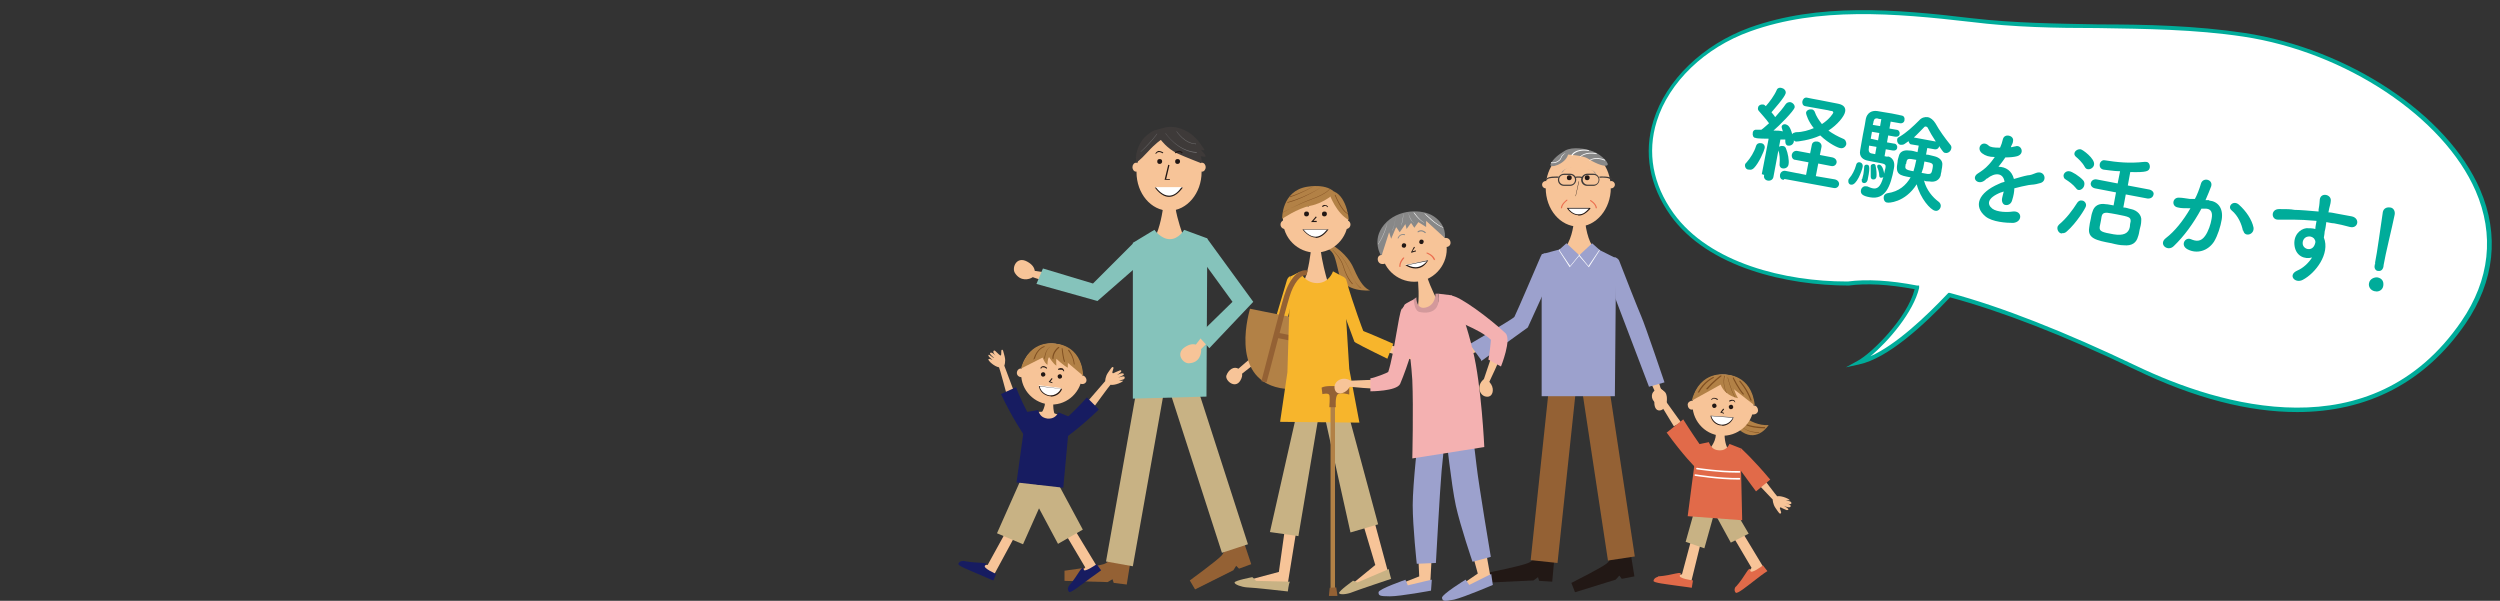 <?xml version="1.0" encoding="UTF-8"?>
<svg id="a" xmlns="http://www.w3.org/2000/svg" xmlns:xlink="http://www.w3.org/1999/xlink" version="1.1" viewBox="0 0 614.6 147.7">
  <rect x="0" y="0" width="614.6" height="147.7" fill="#333333" stroke="none"/>
  <!-- Generator: Adobe Illustrator 29.2.1, SVG Export Plug-In . SVG Version: 2.1.0 Build 116)  -->
  <defs>
    <style>
      .st0 {
        fill: none;
      }

      .st1 {
        fill: #f7b52c;
      }

      .st2 {
        fill: #221815;
      }

      .st3 {
        fill: #f4b1b1;
      }

      .st4 {
        fill: #f7c498;
      }

      .st5 {
        fill: #946134;
      }

      .st6 {
        fill: #00ac9a;
      }

      .st7 {
        fill: #3e3a39;
      }

      .st8 {
        fill: #fff;
      }

      .st9 {
        fill: #171c61;
      }

      .st10 {
        fill: #c8b284;
      }

      .st11 {
        fill: #717071;
      }

      .st12 {
        fill: #e16a49;
      }

      .st13 {
        fill: #b28146;
      }

      .st14 {
        fill: #eb6d4e;
      }

      .st15 {
        fill: #d3999b;
      }

      .st16 {
        fill: #888;
      }

      .st17 {
        fill: #85c3bb;
      }

      .st18 {
        fill: #804f21;
      }

      .st19 {
        fill: #9ca1cd;
      }
    </style>
  </defs>
  <path class="st8" d="M551.7,8.6c-22.4-3.4-44.5-.9-66.9-3.5-18.4-2.2-37.4-3.8-54.5,2.3-19.3,6.9-32.2,27.2-19.1,45.4,9.1,12.6,28.3,17.1,43.3,17,4.9-.6,10.7-.2,16.9,1-1.6,7.2-10.5,16.2-14.4,18.4,7-1.5,15.9-9.7,22.3-16.6,16.7,4.4,34.8,12.6,46,17.9,30.2,14.5,61.6,16.2,80.5-11.2,22.3-32.6-17.7-65.2-54-70.7h0Z"/>
  <path class="st6" d="M564.7,101.3c-11.9,0-25.2-3.4-39.7-10.4-17.7-8.5-33-14.4-45.6-17.8-6.4,6.8-15.3,15-22.4,16.5l-3.2.7,2.9-1.6c3.5-1.9,12.2-10.5,14-17.6-6.4-1.2-11.8-1.5-16.2-.9-15.1,0-34.6-4.4-43.8-17.2-5.2-7.3-6.7-15.4-4.2-23.4,3.1-9.9,12.1-18.6,23.6-22.8,17-6.1,35.6-4.6,54.8-2.3,10.4,1.2,20.9,1.3,31,1.5,11.7,0,23.8.3,35.9,2.1,25.5,3.9,49.9,20,57.9,38.5,4.8,11.1,3.6,22.5-3.6,33-9.9,14.4-24.1,21.7-41.4,21.7h0ZM479,72h.3c12.7,3.4,28.2,9.5,46,18,20.3,9.7,57.7,21.2,79.8-11,7-10.2,8.2-21.3,3.5-32.1-7.9-18.1-31.9-34.1-57.1-37.9-12-1.8-24.1-1.9-35.8-2.1-10.2,0-20.7-.2-31.1-1.5-19.1-2.2-37.6-3.7-54.3,2.3-11.2,4-20,12.5-23,22.1-2.4,7.7-1,15.5,4.1,22.6,8.9,12.4,27.7,16.8,42.5,16.8h.4c4.6-.6,10.3-.3,17,1h.5v.6c-1.4,5.9-7.5,13.1-12,16.8,6.3-2.8,13.6-9.7,19-15.4l.2-.2h0Z"/>
  <path class="st6" d="M429.9,41.7c-.6,0-1-.6-.9-1.2,0-.2.2-.4.4-.6.9-1,1.9-2.6,2.3-4,.2-.6.7-.8,1.2-.7.6,0,1.1.6.9,1.3-.1.6-1.4,3.6-2.6,4.8-.4.4-.8.5-1.2.4h0ZM433.1,42.9l1.7-8.8c-.3,0-2.9,0-3.2-.2-.6,0-.8-.7-.7-1.2,0-.5.4-.9,1-.8.3,0,.7,0,1.1,0,.6-.4,1.2-1,1.9-1.6-.7-1-1.9-2.3-2.4-2.9-.3-.3-.4-.6-.3-.9,0-.5.6-.9,1.2-.8.2,0,.3,0,.7.4.9-1,2.1-2.6,2.7-4,.2-.5.7-.6,1.1-.5.6.1,1.2.6,1.1,1.3-.2,1-3.1,4.2-3.5,4.7.3.4.7.8.9,1.2,1-1.1,2-2.3,2.6-3.2.3-.4.7-.5,1.1-.5.6.1,1.2.7,1.1,1.3-.2.9-3.8,4.5-5.2,5.7.8,0,1.6,0,2.3.2-.3-.9-.3-1-.3-1.1,0-.5.6-.8,1.1-.6s1,.5,1.5,2.4c.1-.3.5-.4.9-.5,1.7,0,3.2-.5,4.4-1-1.3-1.6-1.9-3.3-1.9-3.8.1-.6.8-.9,1.4-.8.3,0,.5.2.7.5.4,1.2,1.1,2.2,1.8,3.1,1.9-1.2,2.8-2.7,2.8-2.8,0-.2-.2-.4-.3-.4-.3,0-.6-.1-1-.2-1.6-.3-4-.7-5.6-1h0c-.6-.1-.8-.7-.7-1.2.1-.5.5-1,1.1-.9.9.2,2,.4,3.1.6,1.7.3,3.4.7,4.6.9,1.5.3,1.9,1.1,1.7,2-.2,1.1-1.9,3.2-4.1,4.6,1.1.8,2.4,1.5,3.6,2,.6.2.8.8.8,1.3-.1.6-.7,1.2-1.5,1-.4,0-2.7-1-4.9-3.1-2.6,1.2-5.6,1.5-5.9,1.5s-.5-.2-.6-.3v.3c-.1.7-.8,1.1-1.4,1-.4,0-.7-.4-.7-1v-.5h-1.2l-1.7,9.1c-.1.8-.8,1.1-1.4,1s-1.1-.6-.9-1.4h0l-.6-.2ZM437.5,40.2c.1-1,0-2.4-.3-3.2v-.5c0-.5.6-.7,1.1-.6.4,0,.7.3.8.7.4.9.8,2.9.6,3.8-.1.8-.9,1.1-1.4,1-.5,0-.9-.5-.8-1.1h0ZM438.5,44.2c-.8,0-1-.7-.9-1.3.1-.5.6-1,1.3-.9l5.1,1,.6-3.1-3.2-.6c-.7,0-1-.7-.9-1.3.1-.5.6-1,1.3-.9l3.2.6.4-2c.1-.8.8-1,1.4-.9s1.1.6,1,1.3l-.4,2,3.1.6c.8.2,1.1.8,1,1.3s-.6,1-1.4.8l-3.1-.6-.6,3.1,4.7.8c.8.2,1.1.8,1,1.3s-.6,1-1.4.8l-12-2.2h0l-.2.2Z"/>
  <path class="st6" d="M454.4,44.3c0-.2.2-.4.4-.7.4-.4,1.2-1.8,1.5-3,.1-.6.6-.8.9-.7.2,0,.9.3.7,1.2-.2,1-1.5,4.5-2.8,4.3-.5,0-.8-.5-.7-1.1h0ZM463.9,38.4c.4,0,2.2.5,1.7,3-.8,4.4-2.1,7.8-5.9,7.1-1.6-.3-2.4-.7-2.2-1.8.1-.5.6-1,1.2-.9h.3c.5.2.9.4,1.4.5,1,.2,1.9-.2,2.6-2.8-.2.2-.4.2-.6.2s-.4-.2-.4-.5c0-.8-.3-1.7-.5-2.1v-.3c0-.2.3-.4.6-.3.8.2,1.1,2,1.1,2.2.1-.5.2-1,.3-1.3.2-1,0-1.1-1.7-1.4-.9-.2-1.8-.3-2.6-.5-1.1-.2-2.2-.9-1.9-2.5.2-1,.4-2.5.7-4s.6-3,.7-3.8c.3-1.4,1.4-2.1,2.8-1.9.7.1,2.2.4,3.6.6,1,.2,1.9.4,2.4.5.6.1.8.6.7,1.1,0,.5-.5.9-1.1.8l-2.3-.4-.3,1.7,1.7.3c.6,0,.9.6.8,1,0,.5-.5.8-1.1.7l-1.7-.3-.3,1.7,1.7.3c.6,0,.9.6.8,1,0,.5-.5.8-1.1.7l-1.7-.3-.3,1.7,1,.2-.4-.2ZM457.8,44h0c.1-.4.2-.8.3-1.2.1-.8.2-1.5.2-1.8h0c0-.4.4-.6.7-.5.4,0,.9.2.2,3.4,0,.4-.3,1.2-1,1.1-.3,0-.6-.3-.5-.8h0v-.2ZM461.3,36.1l-1.8-.3c0,.3-.1.7-.1,1,0,.5.2.8.6.9h0l1,.2.3-1.7h0ZM462,32.7l-1.8-.3-.3,1.7,1.8.4.3-1.7h0ZM459.9,43.6v-2.8c0-.3.4-.5.7-.5s.5.2.5.5c.2.7.3,2.2.2,2.7s-.5.7-.9.6c-.3,0-.5-.3-.5-.7h0v.2ZM462.6,29.3c-.5,0-.9-.1-1.1-.2-.4,0-.7,0-.9.7,0,.2-.1.5-.2.9l1.8.3.3-1.7h.1ZM473.8,36.4l-.3,1.6c.7,0,1.4.3,2,.4,1.3.3,2.1,1.1,2,2.1,0,.4-.1.9-.2,1.4,0,.4-.2.8-.2,1.2-.3,1.1-1.3,1.8-2.8,1.5-.4,0-.9,0-1.3-.2.6,2.3,2.1,4.1,3.6,5.2.4.3.6.8.5,1.2-.1.6-.7,1.2-1.4,1-1.1-.2-3.6-3-4.5-6.5-2.9,4.6-7.1,4.6-7.2,4.5-.7,0-1-.8-.9-1.4,0-.4.4-.8.9-.9,2.9-.4,4.6-2,5.7-3.9-2.8-.5-3.8-.7-3.2-3.8,0-.5.2-1,.3-1.4.2-1,1.1-1.6,2.5-1.4.7,0,1.4.2,2.1.4l.3-1.6-1.8-.3c-.4,0-.6-.4-.7-.8l-1,.7c-.3.2-.6.2-.9.2-.6,0-1-.7-.9-1.3,0-.3.2-.5.6-.7,1.7-1,3.3-2.5,4.8-4,.6-.7,1.4-.9,2.1-.8s1.4.7,1.9,1.5c1,1.8,2.3,3.6,3.6,5.2.3.3.4.7.3,1-.1.7-.8,1.2-1.4,1.1-.5,0-.7-.4-1.6-1.7q-.6-.9,0,0c0,.5-.5.9-1.1.8l-1.7-.3h0ZM468.5,40.3c-.2,1.2-.3,1.4,1.9,1.8.3-1,.4-1.3.7-2.8-2.2-.4-2.3-.4-2.5,1h-.1ZM475.9,34.8c-.8-1.2-1.5-2.4-2-3.4,0-.1-.2-.2-.4-.3-.1,0-.3,0-.4.1-.9.9-1.7,1.8-2.6,2.6l5.4,1ZM472.8,41.3c-.1.4-.3.8-.4,1.2,2.4.5,2.4.4,2.7-1.1.2-1.2.2-1.3-2-1.7-.1.8-.3,1.4-.3,1.6h0Z"/>
  <path class="st6" d="M494.3,36.2c.4,0,.8-.2,1.1-.2,1.5-.6,2.5,1.8.5,2.4-.7.2-1.8.3-2.9.3-.5.7-1.1,1.6-1.7,2.3,1.8,0,3.3,1,3.8,3,1.1-.3,2.3-.7,3.4-.9.6,0,1.4-.3,2.1-.6,2.1-.7,2.8,2,1,2.5s-1.5.3-2.9.5c-1.1.2-2.4.5-3.5.8,0,.8-.2,1.9-.5,2.8-.2,1-1,1.4-1.6,1.3-.6,0-1.1-.7-.9-1.7s.3-1.1.4-1.6c-.2,0-.5.2-.7.2-3.5,1.4-3.4,3-2.1,4,1.2.9,3.8.9,5,.7,2.4-.3,2.5,2.6.1,2.8-1.6,0-5.1-.2-6.8-1.6-3-2.5-1.8-5.8,3.3-8,.4-.2.9-.4,1.4-.5-.3-2.2-2.3-2.4-4.3-.8h-.1c-.3.3-.5.5-.7.6-1.6,1-3.2-.8-1.4-1.9.8-.5,1.8-1.2,2.5-2,.6-.6,1.1-1.3,1.6-2-1.4,0-2.3-.3-3.1-.9-1.6-1.2,0-3.4,1.6-1.9.4.4,1.4.5,2.4.5h.4c.3-.7.5-1.2.7-2.1.4-1.5,2.7-.9,2.5.4,0,.5-.3,1-.5,1.4h0v.2Z"/>
  <path class="st6" d="M506.9,57.4c-.7,0-1.2-.8-1.1-1.5,0-.2.2-.5.4-.7,1.8-1.5,3.3-3.5,4.5-5.4.3-.4.7-.6,1.1-.5.6,0,1.2.7,1,1.4-.1.5-2.3,4.1-4.7,6.2-.4.4-.9.5-1.3.4h.1ZM510.4,46.3c-.8-1-1.8-1.7-2.6-2.2-.4-.2-.5-.6-.5-1,.1-.6.7-1.1,1.4-1,.6,0,2.5,1.2,3.4,2.2.3.3.4.8.3,1.2-.1.7-.8,1.3-1.4,1.2-.2,0-.5-.2-.6-.4h0ZM512.5,41c-.6-1.1-1.6-2-2.2-2.5-.3-.3-.4-.6-.3-.9.1-.5.8-1,1.5-.9.4,0,3.6,2.3,3.3,3.8-.1.7-.9,1.2-1.5,1.1-.3,0-.6-.2-.8-.6h0ZM522.6,47.8l-.6,3.2c.7,0,1.3.3,1.9.4,1.5.3,2.7,1.5,2.5,2.9,0,.7-.2,1.5-.4,2.2-.1.6-.2,1.2-.4,1.7-.4,1.5-1.5,2.3-3.5,2.1-.8,0-1.9-.2-3-.5-3.8-.7-5.9-1.2-5.5-3.8.1-.7.2-1.5.4-2.2.1-.6.2-1.2.4-1.7.4-1.5,1.6-2.2,3.3-1.9.5,0,1.2.2,1.9.3l.6-3.2-5.2-1c-.8-.2-1.1-.8-1-1.3s.6-1,1.4-.9l5.2,1,.6-3c-1.5,0-3.8-.4-4.1-.4-.8-.2-1-.8-.9-1.4.1-.5.6-1,1.2-.9,3.1.5,6.1.8,9.7.4h.5c.7,0,1,.8.9,1.4-.2.9-.7,1.2-4.8,1.1l-.6,3.3,5.3,1c.8.2,1.2.8,1,1.3-.1.5-.6,1-1.5.9l-5.3-1h0ZM523.8,54.4c0-1-.3-1.1-3.4-1.7-.9-.2-1.8-.3-2.4-.4-1.2,0-1.3.4-1.5,1.9-.1.5-.2,1.1-.3,1.5-.2,1.2.6,1.4,3.4,1.9,2.4.4,3.7-.2,4-1.8,0-.5.1-.9.2-1.4h0Z"/>
  <path class="st6" d="M543.1,49.3c2.1.2,3.5,1.8,3.1,4.6-.3,1.8-1,4-1.9,5.5-1.5,2.3-4.2,3.1-6.5,1.9-1.9-1-.6-3.1.8-2.5s2.5.6,3.5-.8c.8-1.1,1.4-2.9,1.6-4.2.3-1.5-.1-2.4-1.3-2.5h-1.2c-2,3.7-4.3,6.8-6.8,9.2-1.5,1.5-3.9-.5-1.9-2,2.1-1.6,4.2-4.2,6-7.3h-.3c-1.1,0-2.1,0-2.8-.2-1.7-.3-1.3-2.6.4-2.4.8,0,1.6.2,2.5.3h1.3c.5-.9,1.1-2.4,1.5-3.8.5-1.6,3-1,2.5.7-.3.8-.9,2.3-1.4,3.4h.9,0ZM551.4,56.7c-.3-1.5-1.1-3.6-2.8-5-1.1-.9.4-2.6,1.8-1.4,1.8,1.6,3.2,3.7,3.6,5.6.3,1.8-2.2,2.5-2.5.8h-.1Z"/>
  <path class="st6" d="M564.1,60.5c-.4-2.6,1.3-4.2,2.9-4.4.8,0,1.5,0,2.2.2,0-.6.2-1.3.3-2-2.1-.2-4.3-.3-5.6-.3h-3.9c-1.7,0-1.8-2.6.3-2.6s2.7,0,3.8.2c1.3,0,3.6.2,5.9.4v-.5c.3-1.6.2-1.7.3-2.5.3-1.8,2.9-1.2,2.7.4,0,.6-.4,1.7-.5,2.4,0,0,0,.2-.1.4.7,0,1.4.2,2,.3,1.2.2,2.1.4,3.8.7,2.1.5,1.5,3.1-.5,2.6-1.8-.5-2.4-.6-3.9-.9-.6,0-1.2-.2-1.9-.3-.1.8-.2,1.6-.4,2.3,0,.3-.1.9-.2,1.5,1.6,4-2.1,8.8-5.2,10.4-1.9,1-3.8-1.2-1.3-2.3,1.4-.6,2.7-1.8,3.6-3.2-1.8.5-3.9-.3-4.3-2.8h0ZM568.8,58.6c-.3-.4-1-.6-1.6-.4-.7.2-1.2.9-1.1,1.8.2,1.4,2.4,1.9,3,0,.2-.5.1-.8,0-1s-.2-.3-.3-.5h0Z"/>
  <path class="st6" d="M583.8,71.6c-1-.2-1.6-1.1-1.4-2,.2-1.1,1.4-1.5,2.1-1.4,1,.2,1.6.9,1.4,2.1-.2,1.2-1.4,1.5-2,1.3h0ZM583.9,65c0-.2,0-.3,0-.5.5-2.4,1.3-8.4,1.9-12.4h0c.2-.9,1-1.2,1.7-1.1.8,0,1.4.8,1.2,1.8-.6,3-2.3,9.8-2.7,12.3,0,.6-.3,1.7-1.4,1.5-.5,0-1-.6-.8-1.4h0v-.2Z"/>
  <path class="st4" d="M387,50.8s.8,9-4.3,12.1l5.9,6.5,5.4-6.7s-4.5-.8-4.5-11.9c0,0-2.5,0-2.5,0Z"/>
  <path class="st4" d="M396,46.2c0,5.2-3.6,9.5-8,9.5s-8-4.2-8-9.5,3.6-9.5,8-9.5,8,4.2,8,9.5Z"/>
  <path class="st2" d="M386.4,43.7c0,.3-.2.6-.6.6s-.6-.2-.6-.6.2-.6.6-.6.6.2.6.6Z"/>
  <path class="st2" d="M390.8,43.7c0,.3-.2.6-.6.6s-.6-.2-.6-.6.2-.6.6-.6.6.2.6.6Z"/>
  <path class="st14" d="M392.4,51.2s-.1,0-.1,0c-.1-1.1-1.4-1.8-1.4-1.8v-.2h.2s1.4.8,1.5,2c0,0,0,0-.1,0h-.1Z"/>
  <path class="st14" d="M383.8,51.2h0s-.1,0-.1,0c.1-1.2,1.4-2,1.4-2.1h.2c.1,0,0,0,0,.2,0,0-1.2.8-1.3,1.9,0,0,0,0-.1,0h-.1Z"/>
  <path class="st8" d="M390.9,51.1c-3.2,3.8-5.6,0-5.6,0h5.6Z"/>
  <path class="st2" d="M388,52.9c-1.7,0-2.8-1.7-2.8-1.8h0q0,0,.1,0h5.6s0,0,.1.2,0,0,0,0c-1,1.1-1.9,1.7-2.9,1.7h-.1ZM385.5,51.2c.3.4,1.2,1.5,2.5,1.5s1.7-.5,2.6-1.4h-5.1Z"/>
  <path class="st16" d="M385.5,38s3.7.2,4.9,1,3.6,2,4.6,1.7-1.2-2.6-3.2-3.4c-1.9-.8-5.2-1.3-7-.3-1.7,1-2.9,2-3.6,3.3-.6,1.3,3.6.2,4.3-2.3h0Z"/>
  <path class="st8" d="M386.4,38.2h-.1c0-.2,1-1.8,4.3-1.3v.2c-3.2-.5-4.1,1.2-4.1,1.2h0Z"/>
  <path class="st8" d="M388.5,38.6h-.1c0-.2,1.4-1.5,4.1-.9v.2c-2.6-.6-4,.7-4,.7h0Z"/>
  <path class="st8" d="M390.8,39.5h-.1c0-.2,1.5-1.2,3.9-.2v.2c-2.4-1-3.8,0-3.8,0h0Z"/>
  <path class="st8" d="M381.8,40.1h-.5v-.2c1.1.2,2.1-.4,2.4-1.1.2-.7,1.1-1.2,1.2-1.2h0c0,0-.9.6-1.1,1.3-.2.6-1.1,1.2-2,1.2h0Z"/>
  <path class="st16" d="M392.2,42.6h-.1c-.6-1.2-2.2-1-2.2-1h-.1s0,0,.1,0c0,0,1.8-.2,2.5,1.2v.2h0l-.2-.3Z"/>
  <path class="st16" d="M383.9,42.7h0v-.2c.7-1.4,2.5-1.2,2.5-1.2,0,0,.1,0,.1,0,0,0,0,0-.1,0,0,0-1.6-.2-2.2,1h-.1l-.2.3Z"/>
  <path class="st2" d="M387.3,48.3h0l.8-3.7s0,0,.1,0c0,0,.1,0,0,0l-.8,3.6h.8s.1,0,.1,0,0,0-.1,0h-.9v-.2Z"/>
  <path class="st4" d="M380.9,45.4c0,.5-.4.9-.9.9s-.9-.4-.9-.9.4-.9.9-.9.9.4.9.9Z"/>
  <path class="st4" d="M397,45.4c0,.5-.4.9-.9.9s-.9-.4-.9-.9.4-.9.9-.9.9.4.9.9Z"/>
  <path class="st7" d="M386,45.7h-1.5c-.9,0-1.5-.7-1.5-1.5s.7-1.5,1.5-1.5h1.5c.9,0,1.5.7,1.5,1.5s-.7,1.5-1.5,1.5ZM384.5,43c-.7,0-1.2.5-1.2,1.2s.6,1.2,1.2,1.2h1.5c.7,0,1.2-.5,1.2-1.2s-.6-1.2-1.2-1.2h-1.5Z"/>
  <path class="st7" d="M391.7,45.7h-1.5c-.9,0-1.5-.7-1.5-1.5s.7-1.5,1.5-1.5h1.5c.9,0,1.5.7,1.5,1.5s-.7,1.5-1.5,1.5ZM390.3,43c-.7,0-1.2.5-1.2,1.2s.6,1.2,1.2,1.2h1.5c.7,0,1.2-.5,1.2-1.2s-.6-1.2-1.2-1.2h-1.5Z"/>
  <path class="st7" d="M396,44.2c-.2-.5-1.8-.6-2.8-.5v-.3c.3,0,2.9-.2,3.1.7h-.3Z"/>
  <path class="st7" d="M380.3,44.2h-.3c.3-1,2.9-.8,3.2-.8v.3c-1,0-2.7,0-2.9.5h0Z"/>
  <path class="st7" d="M388.9,43.8c-1-.3-1.7,0-1.7,0v-.3c-.1,0,.7-.3,1.8,0v.3h-.1,0Z"/>
  <path class="st0" d="M381,61.7c.1,0,.8.7,1,1h-.5c-.4,0-.8.2-1.2.3.1-.4.5-1.4.7-1.4h0Z"/>
  <path class="st2" d="M378.4,135.2s-.8,2.4-2.7,3.2-9.5,2.3-9.5,2.3l.3,2.5,10.5-.5,1.1-.8.3.9,3.2.2.7-7.6-3.9-.3h0Z"/>
  <polygon class="st5" points="382.9 138.4 376.3 137.7 380.8 95.3 387.4 96 382.9 138.4"/>
  <path class="st2" d="M396.7,134.8s-.2,2.6-1.8,3.8-8.6,4.7-8.6,4.7l.9,2.3,10-3.1.9-1,.6.8,3.1-.6-1.2-7.5-3.9.7h0Z"/>
  <polygon class="st5" points="401.9 136.8 395.3 137.8 388.9 95.6 395.5 94.6 401.9 136.8"/>
  <path class="st19" d="M379,97.4h18l.3-33.9-5.6-2.8s-1.3,2.2-3.5,2.2-3.2-2-3.2-2l-6,1.6v35h0Z"/>
  <polygon class="st4" points="406 94.4 407 96.6 408.5 96.3 407.7 93.6 406 94.4"/>
  <path class="st4" d="M409.5,99.7c-.5,1.4-2.8,2.1-2.8-.8s.3-4,1.2-3.6c.8.4,2.6,2,1.6,4.4h0Z"/>
  <path class="st19" d="M405.3,95.1l3.9-1.1s-4.8-14.2-5.7-16.2c-.7-1.6-4.5-11.2-5.4-13.6-.2-.6-.8-.9-1.2-1l.2,10.1,8.3,21.8h0Z"/>
  <polygon class="st4" points="363.6 86.3 361.3 87.1 360.5 85.8 363 84.6 363.6 86.3"/>
  <path class="st4" d="M357.4,87.5c-.7,1.4.4,3.5,2.5,1.5s2.6-3,1.8-3.3-3.2-.5-4.3,1.9h0Z"/>
  <path class="st19" d="M364.2,88.6l-2.9-4s10.7-6.2,11-6.7c.8-1.6,5.4-12.4,6.4-14.7.2-.6.8-.9,1.2-.9l-.7,10.3-3.6,7.9-11.5,8.3h0v-.2Z"/>
  <polygon class="st8" points="385.9 65.7 383.2 61.5 383.5 61.3 386 65 388 62.5 388.3 62.8 385.9 65.7"/>
  <polygon class="st8" points="390.6 65.7 388.1 62.8 388.5 62.5 390.5 65 393 61.3 393.3 61.5 390.6 65.7"/>
  <polygon class="st19" points="385.1 59.8 383.3 61.4 386 65.4 388.2 62.7 385.1 59.8"/>
  <polygon class="st19" points="391.4 59.8 393.2 61.4 390.5 65.4 388.3 62.7 391.4 59.8"/>
  <polygon class="st4" points="310.8 85.2 303.8 91.2 304.8 92.3 312.3 86.4 310.8 85.2"/>
  <path class="st4" d="M301.5,92.3c-.4,1.2,2.1,3.4,3.4,1.3.9-1.5.4-2.3-.4-2.9-1.1-.8-2.5.2-3,1.6h0Z"/>
  <path class="st1" d="M313,89.1l-4-2.7,3.4-4.2s3.4-11.3,4-13.4c.2-.5.5-.8.8-.9l.6,5.1-2.4,10.2-2.5,5.9h0Z"/>
  <path class="st13" d="M307.3,75.9l20.8,4.2s-.6,17.8-13.4,15.3c-12.9-2.5-7.3-19.6-7.4-19.5Z"/>
  <rect class="st5" x="316.5" y="79.7" width="1.3" height="6.7" transform="translate(173.6 377.8) rotate(-78.7)"/>
  <path class="st13" d="M327.6,60.3s3.6,2,5.2,5.7c1.6,3.7,2.8,4.9,4,5.4,0,0-6.5.6-7.6-4-1.1-4.5-1.1-5.2-2.9-6.4s0-1.6,1.3-.8h0Z"/>
  <path class="st18" d="M334.7,71c-1.3-.9-1.9-2.3-2.8-4.2-.2-.5-.4-1-.7-1.5-1.5-3.1-4.1-4.8-4.2-4.8h0c0,0,2.7,1.6,4.2,4.7.3.5.5,1,.7,1.5.8,1.8,1.4,3.2,2.7,4.1h0v.2Z"/>
  <path class="st18" d="M332.5,69.9c-.7-.6-1.7-2.3-2.3-4.4-.7-2.2-2.6-4-2.6-4h.1c0,0,1.9,1.7,2.6,3.9.7,2.4,1.8,3.9,2.3,4.4h-.1Z"/>
  <path class="st4" d="M322.6,57.2s-.2,9.1-2.7,13.4l3.2,2.2,3.7-2.2s-2.8-8.4-2.3-13.4h-1.9Z"/>
  <path class="st4" d="M331.4,54.1c0,4.4-3.6,8-8,8s-8-3.6-8-8,3.6-8,8-8,8,3.6,8,8Z"/>
  <path class="st2" d="M321.8,52.6c0,.3-.2.6-.6.6s-.6-.2-.6-.6.2-.6.6-.6.6.2.6.6Z"/>
  <path class="st2" d="M326.2,52.6c0,.3-.2.6-.6.6s-.6-.2-.6-.6.2-.6.6-.6.6.2.6.6Z"/>
  <polygon class="st2" points="323.7 54.6 322.3 54.6 323.5 53.2 323.7 53.4 322.9 54.3 323.7 54.3 323.7 54.6"/>
  <path class="st8" d="M320.3,56.4s3,4.3,6.2,0h-6.2Z"/>
  <path class="st2" d="M323.5,58.4h0c-1.9,0-3.2-1.9-3.3-2h0q0,0,.1,0h6.3c-1,1.4-2.1,2.1-3.2,2.1h0ZM320.5,56.5c.4.5,1.5,1.7,2.9,1.7h0c1,0,1.9-.6,2.8-1.7h-5.8.1Z"/>
  <path class="st4" d="M317,55.2c0,.6-.5,1.1-1.1,1.1s-1.1-.5-1.1-1.1.5-1.1,1.1-1.1,1.1.5,1.1,1.1Z"/>
  <path class="st4" d="M332,55.2c0,.6-.5,1.1-1.1,1.1s-1.1-.5-1.1-1.1.5-1.1,1.1-1.1,1.1.5,1.1,1.1Z"/>
  <path class="st2" d="M326.3,50.9c-.2-.2-.3-.3-.5-.3-.3,0-.6.3-.6.3l-.2-.2s.3-.4.8-.3c.3,0,.5.2.7.4l-.2.2h0Z"/>
  <path class="st2" d="M320.5,50.9l-.2-.2c.2-.3.4-.4.7-.4s.8.3.8.3l-.2.2h0s-.3-.3-.6-.3-.4,0-.5.3h0Z"/>
  <path class="st13" d="M328.2,47.4s-2.5,2.5-6.1,3.2c-3.1.6-6.9,3.2-6.9,3.2,0,0-.2-6.9,6.2-7.9,5.3-.8,6.8,1.5,6.8,1.5h0Z"/>
  <path class="st18" d="M316.5,49.9v-.2c4.6-1.2,8.5-3.8,8.5-3.8h0c0,0-4,2.8-8.6,4h.1Z"/>
  <path class="st13" d="M326.9,47.9s1.6,4.5,4.7,6.2c0,0-.4-5.6-3.6-7l-1,.7h-.1Z"/>
  <path class="st18" d="M317.1,48.5v-.2c3.3-1,5.9-2.6,6-2.6h0c0,0-2.7,1.7-6,2.8h0Z"/>
  <path class="st18" d="M315.3,52.3h0c0,0,3.6-2.1,7.2-3.4,3.6-1.3,4.4-2.5,4.4-2.5h.1s-.8,1.3-4.5,2.6c-3.6,1.3-7.1,3.2-7.2,3.2h0Z"/>
  <path class="st18" d="M331.3,52.6c-1.7-.8-3.1-4.6-3.2-4.7h.2s1.5,3.8,3.1,4.6v.2h-.1Z"/>
  <polygon class="st4" points="335 128.5 338.1 138.9 332.1 143.8 333.1 144.3 341.2 140.5 337.8 127.9 335 128.5"/>
  <path class="st10" d="M332.6,142.8s-3.5,2.5-3.4,3,2,.3,3.2-.2,9.6-3.3,9.6-3.3c0,0-.5-1.7-.6-2.4l-7.7,3.3-1.2-.5h.1Z"/>
  <polygon class="st10" points="338.8 128.9 332 130.9 325.8 103 331.6 102.2 338.8 128.9"/>
  <polygon class="st4" points="315.9 129.9 314.4 140.6 306.9 142.6 307.6 143.5 316.6 143.4 318.7 130.4 315.9 129.9"/>
  <path class="st10" d="M307.8,141.9s-4.2.8-4.3,1.3c0,.5,1.7,1.1,3,1.2,1.3,0,10.1,1,10.1,1,0,0,.2-1.8.5-2.4l-8.3-.2-.9-.9h-.1Z"/>
  <polygon class="st10" points="319.2 131.8 312.2 130.8 318.6 102.5 324.1 102.7 319.2 131.8"/>
  <path class="st1" d="M334.3,103.9l-19.6-.2,1.8-12.2.7-23.5,2.4-1.2s1.2,2.8,4.2,2.8,3.9-2.9,3.9-2.9l2.6,1.4,1.4,22.6,2.5,13.2h.1Z"/>
  <path class="st1" d="M333.1,84l2.1-2.5s-.9-2.3-1.5-4.1c-.5-1.4-2.2-6.4-2.7-8.5-.1-.5-.6-.8-.9-.9l-.8,6.1,3.7,10h0Z"/>
  <polygon class="st4" points="341.2 86.6 349 89 349.7 87.7 341.8 84.8 341.2 86.6"/>
  <path class="st4" d="M351.1,90.6c1.3,0,2.5-3.2,0-3.6-1.7-.3-2.3.4-2.6,1.4-.3,1.3,1.1,2.3,2.5,2.2h.1Z"/>
  <path class="st1" d="M341.1,88.2s-6.2-3-7.9-4c-.4-.2,0-3.5,1.5-3,1.9.7,7.8,3.3,7.8,3.3l-1.4,3.6h0Z"/>
  <path class="st5" d="M311.3,94l-1.2-.3c.2-.7,4.6-17.8,5.6-21,1.3-4.3,3.6-6.7,5.8-6.2l-.3,1.2c-1.4-.3-3.2,1.9-4.2,5.3-1,3.1-5.5,20.8-5.6,20.9h-.1Z"/>
  <path class="st4" d="M413.3,103.9l-3.8-5.3s.7-1.6-.4-2.4c-.8-.7-1.9-.8-2.7.2-.7.9-.2,2.9,1.7,2.8l3.4,5.6,1.7-.9h0Z"/>
  <path class="st13" d="M426.4,100.2s3.5,4.6,8.4,4.3c0,0-2.6,4.2-6.5,1.7-3.9-2.6-1.9-5.9-1.9-5.9h0Z"/>
  <path class="st18" d="M432.4,106.4c-2.5,0-4-1.1-4.9-2.1-1-1.2-1.3-2.5-1.3-2.6h0c0,0,.1,0,.1,0,0,0,.3,1.3,1.2,2.5,1.3,1.6,3.2,2.2,5.6,2,0,0,.1,0,.1,0s0,0-.1,0h-1,.3Z"/>
  <path class="st18" d="M434,105.3c-.8,0-2.4,0-4-.5-2.3-.7-3.3-3.2-3.4-3.3v-.2h.2s1,2.6,3.2,3.2,4.5.5,4.5.5c0,0,.1,0,.1,0,0,0,0,0-.1,0h-.6,0Z"/>
  <path class="st18" d="M421.5,98.4s-.4-1.8.8-3.4c1.3-1.7,3.9-.4,3.9-.4h0c0,0-2.5-1-3.7.5-1.2,1.6-.8,3.2-.8,3.2h-.2Z"/>
  <path class="st4" d="M431.1,100.2c-.3,4.1-4,7.2-8.1,6.9s-7.2-4-6.9-8.1,4-7.2,8.1-6.9,7.2,4,6.9,8.1Z"/>
  <path class="st2" d="M422,99.8c0,.3-.3.5-.6.5s-.5-.3-.5-.6.3-.5.6-.5.5.3.5.6h0Z"/>
  <path class="st2" d="M426.1,100.1c0,.3-.3.5-.6.5s-.5-.3-.5-.6.3-.5.6-.5.5.3.5.6h0Z"/>
  <path class="st8" d="M420.6,102.2c.2,1.1,1.3,2.2,2.6,2.3,1.4,0,2.6-.8,3-1.9l-5.6-.4h0Z"/>
  <path class="st2" d="M423.4,104.6h-.2c-1.3,0-2.5-1.1-2.7-2.4h.1l5.6.4h0c-.4,1.2-1.6,2.1-2.9,2.1h.1ZM420.7,102.3c.3,1.1,1.3,2,2.5,2.1h.2c1.1,0,2.1-.7,2.6-1.7l-5.3-.4h0Z"/>
  <path class="st2" d="M423.8,101.7h0l-.9-.3.7-.9h.2c.1,0,0,0,0,.2l-.5.6.5.2s.1,0,0,.2h-.1,0Z"/>
  <path class="st4" d="M417.1,99.7c0,.6-.6,1-1.2,1s-1-.6-1-1.2.6-1,1.2-1,1,.6,1,1.2Z"/>
  <path class="st4" d="M432.2,100.9c0,.6-.6,1-1.2,1s-1-.6-1-1.2.6-1,1.2-1,1,.6,1,1.2Z"/>
  <path class="st13" d="M424.2,92.1s-6.3-1.2-8.3,6.4l8.1-4.5.2-1.9h0Z"/>
  <path class="st13" d="M424.2,92.1s6.4-.2,7.2,7.6l-7.3-5.7v-1.9h.1,0Z"/>
  <path class="st18" d="M417.4,96.6h0v-.2c1.4-2.7,3.6-3.6,3.7-3.7h.2c.1,0,0,0,0,.2,0,0-2.2,1-3.6,3.6h-.3Z"/>
  <path class="st18" d="M428.5,97h0c-1.2-1.3-2.5-3.9-2.5-4v-.2h.2s1.3,2.7,2.5,4v.2h-.2Z"/>
  <path class="st18" d="M430.4,98.4h-.1c-1-2.8-2.7-4.6-2.7-4.6v-.2h.2s1.8,1.9,2.8,4.7v.2h-.2Z"/>
  <path class="st2" d="M420.7,98.4h0v-.2c.2-.3.4-.4.7-.4.5,0,.9.3.9.3v.2h-.2s-.3-.3-.7-.3-.4,0-.5.3h-.2Z"/>
  <path class="st2" d="M426.6,98.9h-.1c-.1-.2-.3-.4-.5-.4-.4,0-.7.2-.7.2h-.2v-.2s.5-.3.9-.2c.3,0,.5.2.6.6v.2h0v-.2Z"/>
  <path class="st4" d="M421.7,106.1s.9,2-2.3,5.3l2.9,2.3,3.7-1.8s-2.3-1.6-2-5.8h-2.3Z"/>
  <path class="st12" d="M409.8,106.3l4-3.2s1.8,2.9,4.1,6.2l-1.2,5.5s-2.7-2.6-7-8.5h.1Z"/>
  <path class="st13" d="M422.9,94.1s.4,2.9,4.4,3.8c0,0-.9-1.3-1.2-3.2-.3-1.5-2.5-2.2-3.2-.6h0Z"/>
  <path class="st18" d="M419.5,95.7h0v-.2c1.6-1.8,3.4-3.2,3.5-3.2h.2v.2s-1.9,1.4-3.4,3.2h-.3Z"/>
  <path class="st18" d="M426.6,97.7h-.1c-1.1-1.9-1.8-4.9-1.8-4.9h0c0,0,.1,0,.1,0,0,0,.7,3,1.8,4.9v.2h0Z"/>
  <path class="st18" d="M424.5,96.6h-.1c-1.1-2.4-.5-4.1-.5-4.2h.1q.1,0,0,.2s-.6,1.7.5,4v.2h0v-.2Z"/>
  <path class="st4" d="M432,118.8l3.8,4s0,1.1.7,2.1c.9,1.3,1,1.5,1.3,1.3s-.4-1.2-.2-1.4c.2-.2.1,0,1.6.6.3,0,.6,0,.4-.3-.1-.2-1.1-.8-1.1-.8,0,0,1.5.8,1.7.2s-1.4-.8-1.4-.8c.4,0,1.6.5,1.6,0s-.7-.5-1.4-.7c.5,0,.9,0,1,0,0-.3-2-1.2-3.1-1-.1,0-3.7-4.8-3.7-4.8-.3.5-.4.5-1.2,1.5h0Z"/>
  <path class="st12" d="M435.2,117.9l-3.5,2.9s-1.8-2.4-4.4-6l.6-4.7h0c.4.4,3.1,2.8,7.2,7.7h0Z"/>
  <path class="st4" d="M416.2,131.1l-2.7,10.1s-3.9.5-5.6,1c-2,.6,7.7,1.5,7.7,1.5l3.1-12.6h-2.5Z"/>
  <path class="st12" d="M407.6,141.8s-1,.2-1.1,1c0,.5,3.1.8,5.8,1.2,2.4.3,3.6.5,3.6.5l.3-1.8s-3.8-.5-3.2-1.3c1-1.3-1.9.1-5.4.3h0Z"/>
  <polygon class="st10" points="416.4 126.1 414.4 133.2 419 134.8 421.3 126.6 416.4 126.1"/>
  <path class="st4" d="M425.3,130.6l5.3,9s-2.4,3.1-3.3,4.7c-1,1.8,6.5-4.4,6.5-4.4l-6.7-11.1-1.8,1.7h0Z"/>
  <path class="st12" d="M426.7,144.2s-.6.8,0,1.5c.4.4,2.8-1.6,4.9-3.2,1.9-1.5,2.9-2.1,2.9-2.1l-1.1-1.4s-3,2.3-3.1,1.3c-.2-1.6-1.2,1.4-3.6,4h0Z"/>
  <polygon class="st10" points="421.5 126.1 425.5 133.4 429.9 131.2 425.9 124.4 421.5 126.1"/>
  <path class="st12" d="M425.2,109.1h0c-.6,1.2-1.4,1.7-2.7,1.6s-1.9-.8-2.4-2h0l-2.9.6-2.3,17.6,13.4,1-.4-17.7-2.8-1.1h0Z"/>
  <path class="st8" d="M426.9,116.2c-4.6,0-9.6-.8-9.7-.8s-.2,0-.2-.2.1-.2.2-.2c0,0,5.7.9,10.4.8h0c.1,0,.2,0,.2.2s0,.2-.2.2h-.8.1Z"/>
  <path class="st8" d="M427,117.9c-4.6,0-10.1-.9-10.2-.9s-.2,0-.2-.2.1-.2.2-.2c0,0,6.1,1,10.8.9h0c.1,0,.2,0,.2.2s0,.2-.2.2h-.7.1Z"/>
  <rect class="st13" x="327.1" y="98.5" width="1.1" height="46.5"/>
  <path class="st5" d="M331.8,95.3s-5.4-.9-6.9,0l.2,1.6s1.4-.4,1.7.2c.2.5,0,3,0,3h1.6s-.2-2.4.4-3.1c.7-.7,2.9,0,2.9,0v-1.6c.1,0,0,0,0,0Z"/>
  <polygon class="st5" points="326.9 144.5 326.7 146.5 328.8 146.5 328.5 144.4 326.9 144.5"/>
  <path class="st4" d="M348,64.4s1.7,9,0,13.6l3.6,1.5,3.2-2.9s-4.5-7.7-5-12.7l-1.9.4h0Z"/>
  <path class="st4" d="M355.5,59.6c.9,4.3-1.9,8.6-6.2,9.5s-8.6-1.9-9.5-6.2,1.9-8.6,6.2-9.5c4.3-.9,8.6,1.9,9.5,6.2Z"/>
  <path class="st2" d="M345.7,60.2c0,.3-.1.6-.4.7-.3,0-.6,0-.7-.4,0-.3.1-.6.4-.7.3,0,.6,0,.7.4Z"/>
  <path class="st2" d="M350,59.3c0,.3-.1.6-.4.7-.3,0-.6,0-.7-.4,0-.3.1-.6.4-.7.3,0,.6,0,.7.4Z"/>
  <path class="st14" d="M352.5,63.8h-.1c-.3-1-1.7-1.5-1.7-1.5v-.2h.2s1.5.5,1.9,1.7v.2h0l-.3-.2Z"/>
  <path class="st14" d="M344.1,65.6s-.1,0-.1,0c-.1-1.2.9-2.3,1-2.3h.2v.2s-1,1-.9,2.1c0,0,0,0-.1,0h-.1Z"/>
  <path class="st8" d="M351,64c-2.2,3.4-5.5,1.1-5.5,1.1l5.5-1.1Z"/>
  <path class="st2" d="M348,66c-1.4,0-2.5-.8-2.5-.8h0c0,0,5.5-1.2,5.5-1.2h.1c-.8,1.4-1.8,2-3.1,2ZM345.9,65.1c.4.2,1.2.6,2.1.6s2-.5,2.8-1.5l-4.9,1h0Z"/>
  <path class="st2" d="M346.9,62h0c0,0,.7-1.3.7-1.3h.2v.2l-.6.9.7-.2h.2v.2l-1,.3h-.2Z"/>
  <path class="st16" d="M350.3,57.3h0c-.9-.8-1.6-.2-1.6-.2h-.2v-.2s.9-.8,2,.2v.2h-.2Z"/>
  <path class="st16" d="M343.6,58.7h0v-.2c.6-1.3,1.7-.9,1.8-.9v.2h-.2s-1-.3-1.4.8h-.2Z"/>
  <path class="st16" d="M343.3,55.9l.8,1.2,1.4-2,.3,1.2,1.1-1.5.8,1.2,1-1.4,1.9,1.2v-1.5l4.6,4.2s.6-3.1-2.7-5.3c-2.8-1.9-8.9-1.9-12.2,2-3.3,3.9-.7,7.8-.7,7.8l1.9-5.9.5,1.6,1.2-2.8h.1Z"/>
  <path class="st4" d="M356.6,59.7c0,.6-.5,1.1-1.2,1-.6,0-1.1-.5-1.1-1.2s.5-1.1,1.2-1c.6,0,1.1.5,1.1,1.2Z"/>
  <path class="st4" d="M341,63.9c0,.6-.5,1.1-1.2,1-.6,0-1.1-.5-1.1-1.2s.5-1.1,1.2-1c.6,0,1.1.5,1.1,1.2Z"/>
  <path class="st8" d="M338.8,60.1h0c1.7-2.5,2.3-5.3,2.3-5.4h0s-.7,2.9-2.3,5.3h0Z"/>
  <path class="st8" d="M342.3,56.7h0c.7-1.6.8-3.5.8-3.6h0s-.1,2-.8,3.5h0Z"/>
  <path class="st8" d="M344.4,55.6h0c.5-1.4.6-3.1.6-3.1h0s0,1.8-.6,3.1h0Z"/>
  <path class="st8" d="M354.8,56h0c-1.8-.6-4.5-3.3-4.6-3.5h0c0-.2,0,0,.1,0s2.8,2.8,4.5,3.4h0v.2Z"/>
  <path class="st8" d="M350,54.7h0c-1.3-.7-2.5-2.4-2.5-2.5h0q0,0,.1,0c.1,0,1.2,1.8,2.5,2.5h0c0,0-.1,0-.1,0Z"/>
  <path class="st8" d="M347.6,54.8h0c-.9-.6-1.4-2.5-1.4-2.5h0s.4,1.9,1.3,2.4h0c0,0,.1,0,.1,0Z"/>
  <polygon class="st4" points="352.4 128.9 351.6 143.7 342.3 145.8 341 144.8 348.9 141.7 348.3 128.5 352.4 128.9"/>
  <path class="st19" d="M348.7,106.9s-1.4,12.1-1.4,17.3,1,14.4,1,14.4l4.7-.2s1-18.1,1.4-22.6c.5-4.5.9-10.2.9-10.2l-6.6,1.3h0Z"/>
  <path class="st19" d="M345.6,142.5s-6.7,2.3-6.7,3.1.2,1,2.8,1,10.1-1.4,10.1-1.4l.2-2.7-5.9,1.4-.6-1.4h.1Z"/>
  <polygon class="st4" points="363.9 127.7 366.5 142.3 357.8 146.4 356.3 145.8 363.3 141 359.8 128.2 363.9 127.7"/>
  <path class="st19" d="M355.5,107.1s1.3,12.1,2.4,17.2c1.1,5,4.1,13.8,4.1,13.8l4.5-1.2s-3-17.9-3.5-22.4-1.3-10.1-1.3-10.1l-6.2,2.7h0Z"/>
  <path class="st19" d="M360.3,142.5s-6,3.7-5.8,4.5.4.9,3,.4c2.5-.6,9.5-3.6,9.5-3.6l-.4-2.7-5.4,2.7-.9-1.3h0Z"/>
  <path class="st3" d="M345.2,75c.4-.5,2.8-1.6,2.8-1.6,0,0-.2,3.2,2.8,2.7,3.9-.6,2.8-3.9,2.8-3.9l3.3.4s2.2,1.3,5.2,13.6c2.1,8.5,2.8,23.7,2.8,23.7l-17.7,2.8s.3-12.4,0-19.3c-.4-6.9-2.3-18-1.9-18.5h0Z"/>
  <path class="st4" d="M367.8,84.3s-1.1,3.2-3.1,9.2l1,1.3s3.5-7.3,4-9.2l-2-1.3h.1Z"/>
  <path class="st4" d="M364.7,93.3s.9-.4,1.9,1.2c.8,1.3.4,3.3-1.3,3-1.7-.3-2.3-2.8-.6-4.2h0Z"/>
  <path class="st3" d="M356.3,78.3s7.4,2.5,10.2,5.2c.1,0-.4,4.2-.6,4.9l3.1,1.7s2.7-6.7,1.1-8.2c-3.6-3.4-11.3-9.2-13.3-9.2l-.5,5.6h0Z"/>
  <path class="st15" d="M347.5,73.6l.7-.5s-.1,3.1,2.3,2.5c2.5-.6,2.4-3.4,2.4-3.4h.7s.5,1.8-.4,3.3-2.9,1.5-4.2,1.2-1.3-2.4-1.5-3h0Z"/>
  <path class="st4" d="M341.5,93.3s-3.4,0-9.7.3l-.9,1.4s8,.8,10.1.6l.5-2.3Z"/>
  <path class="st4" d="M331.9,93.5s.7.7-.5,2.2c-1,1.2-3,1.6-3.3-.2-.3-1.7,1.8-3.1,3.8-2Z"/>
  <path class="st3" d="M344.6,75.9c-.8,1.4-1.8,10.8-3.3,15.5,0,.2-3.7,1.6-4.4,1.6v3.2s6.4,0,7.3-1.8c1.9-4.5,4.3-11.9,3.7-13.9,0,0-1.5-4.9-2.4-5.6-.2,0-.7.9-.8,1h-.1Z"/>
  <path class="st4" d="M286.3,46.9s-.2,9.1-3.5,13.4l4.2,2.2,4.8-2.2s-3.7-8.4-3-13.4h-2.5Z"/>
  <path class="st4" d="M295.4,42.3c0,5.2-3.6,9.5-8,9.5s-8-4.2-8-9.5,3.6-9.5,8-9.5,8,4.2,8,9.5Z"/>
  <path class="st7" d="M279.3,40s.9-.5,2.8-2.6c2.1-2.3,3.3-3,3.3-3,0,0,1.5,2.1,4,3.3,1.7.8,6.1,2.5,6.1,2.5,0,0,0-.7-.3-1.8,0,0,1.2.3,1.2,0,0-.3-1-1.4-1.2-1.6-.1,0,1.1.3.9,0-1.2-1.9-2.6-3.7-4.7-4.7-1.2-.6-2.6-1-4-.9-.4,0-.8.1-1.2.2-2.7.8-2.4.4-4.2,1.8-1.7,1.3-3,4.2-2.7,6.5h0v.2Z"/>
  <path class="st4" d="M280.2,41.1c0,.6-.4,1.1-.9,1.1s-.9-.5-.9-1.1.4-1.1.9-1.1.9.5.9,1.1Z"/>
  <path class="st4" d="M296.4,41.1c0,.6-.4,1.1-.9,1.1s-.9-.5-.9-1.1.4-1.1.9-1.1.9.5.9,1.1Z"/>
  <path class="st11" d="M294.3,37.6c-4.9-.3-7.7-4.8-7.8-4.8h.1s2.8,4.3,7.6,4.6v.2h0Z"/>
  <path class="st11" d="M293.9,35.4c-2.7,0-4.7-3.1-4.7-3.1h.1s2,3,4.7,3v.2h-.1Z"/>
  <path class="st11" d="M280.5,37.3h-.1c2.4-2.2,4-4.4,4-4.4h.1s-1.6,2.3-4,4.4h0Z"/>
  <path class="st2" d="M285.7,39.7c0,.3-.2.6-.6.6s-.6-.2-.6-.6.2-.6.6-.6.6.2.6.6Z"/>
  <path class="st2" d="M290.1,39.7c0,.3-.2.6-.6.6s-.6-.2-.6-.6.2-.6.6-.6.6.2.6.6Z"/>
  <polygon class="st2" points="287.6 44.2 286.3 44.2 287.2 40.5 287.5 40.6 286.7 44 287.6 44 287.6 44.2"/>
  <path class="st8" d="M284,46s3.2,5.1,6.7,0h-6.7Z"/>
  <path class="st2" d="M287.4,48.4h0c-2,0-3.4-2.2-3.5-2.3h0q0,0,.1,0h6.8c.1,0,0,0,0,0-1.1,1.5-2.2,2.3-3.4,2.3h0ZM284.2,46.1c.4.5,1.6,2,3.2,2h0c1.1,0,2.1-.7,3-2h-6.2Z"/>
  <path class="st2" d="M284.2,37.8h-.2c.2-.4.5-.6.8-.7.6,0,1.2.4,1.2.4l-.2.2s-.5-.4-1-.3c-.2,0-.4.2-.6.4h0Z"/>
  <path class="st2" d="M290.6,37.8c-.2-.2-.4-.4-.6-.4-.5,0-1,.3-1,.3l-.2-.2s.6-.5,1.2-.4c.3,0,.6.2.8.5h-.2v.2Z"/>
  <path class="st5" d="M274.2,135.7s-1,2.4-2.9,3-9.6,1.6-9.6,1.6v2.5c.1,0,10.6.3,10.6.3l1.2-.7.3.9,3.2.4,1.2-7.5-3.9-.6h-.1Z"/>
  <rect class="st10" x="257.6" y="114.3" width="42.7" height="6.7" transform="translate(114.2 371.6) rotate(-79.9)"/>
  <path class="st5" d="M301.4,132.7s.2,2.6-1.2,4-7.7,6-7.7,6l1.3,2.2,9.4-4.7.7-1.1.7.7,3-1.1-2.4-7.2-3.7,1.3h-.1Z"/>
  <polygon class="st10" points="306.8 133.8 300.4 135.9 287.3 95.3 293.7 93.2 306.8 133.8"/>
  <path class="st17" d="M296.6,97.5l-18.1.5v-38.3l5.3-3.2s1.6,2.3,3.8,2.3,3.5-2.3,3.5-2.3l5.7,2.1-.2,38.8h0Z"/>
  <polygon class="st4" points="256.4 66.9 253.8 66.5 253.2 67.9 255.8 68.8 256.4 66.9"/>
  <path class="st4" d="M249.5,67.1c-.8-1.3.4-4.2,3-2.8,2.8,1.5,1.8,3.6,1.3,3.9-.8.5-2.9,1.1-4.3-1.1h0Z"/>
  <polyline class="st17" points="278.6 59.8 268.7 69.7 256.4 66 254.8 69.8 269.8 74 280.1 65"/>
  <polygon class="st4" points="295.3 83 293.7 85.1 294.7 86.4 296.7 84.4 295.3 83"/>
  <path class="st4" d="M292.4,89.3c-1.5.2-3.5-2.3-1.2-3.9,2.6-1.8,4,0,4.1.6,0,.9-.3,3.1-2.9,3.3h0Z"/>
  <polyline class="st17" points="296.6 65.4 303 74.2 294.5 82.5 297.3 85.6 308.1 74.2 296.8 58.7 296.4 58.6"/>
  <path class="st4" d="M251,124l-8.2,14.9s-3.9-.6-5.7-.6,7,3.5,7,3.5l9.3-17.2-2.4-.7h0Z"/>
  <path class="st9" d="M236.9,137.9s-1-.1-1.3.7c-.2.5,2.8,1.6,5.3,2.7,2.2,1,3.3,1.4,3.3,1.4l.7-1.6s-3.5-1.5-2.7-2.1c1.3-.9-1.8-.4-5.3-1.1h0Z"/>
  <polygon class="st10" points="251.1 117.6 245.1 131.1 251.5 133.8 257.6 120.1 251.1 117.6"/>
  <path class="st4" d="M258.1,124.8l8.7,14.7s-2.5,3.1-3.4,4.6c-1,1.8,6.6-4.3,6.6-4.3l-10.1-16.7-1.8,1.7h0Z"/>
  <path class="st9" d="M262.8,144s-.6.8,0,1.5c.4.4,2.8-1.6,5-3.2,2-1.4,2.9-2.1,2.9-2.1l-1.1-1.5s-3.1,2.2-3.2,1.3c-.2-1.6-1.3,1.4-3.6,4h0Z"/>
  <polygon class="st10" points="253.1 120.6 260.1 133.7 266.2 130.2 259.1 117 253.1 120.6"/>
  <path class="st4" d="M261.8,105c-.2-1.3.1-2.2-.3-2.5-.9-.6-3.6-1.2-4-1.3-.4,0-3.2,0-4.2.3-.4.2-.4,1.1-.8,2.3-.6,1.7-1.4,3.5,1.9,4l2.3.3h0l2.3.2c3.3.2,3-1.7,2.8-3.4h0Z"/>
  <path class="st4" d="M266,92.8c-.5,4.1-4.2,7.1-8.3,6.6s-7.1-4.2-6.6-8.3c.5-4.1,4.2-7.1,8.3-6.6s7.1,4.2,6.6,8.3Z"/>
  <path class="st4" d="M256.8,98.3s.9,2-2.5,5.3l2.8,2.4,3.7-1.7s-2.3-1.7-1.8-5.9h-2.2v-.2h0Z"/>
  <path class="st2" d="M257,92.1c0,.3-.3.5-.6.5s-.5-.3-.5-.6.3-.5.6-.5.5.3.5.6Z"/>
  <path class="st2" d="M261.1,92.6c0,.3-.3.5-.6.5s-.5-.3-.5-.6.3-.5.6-.5.5.3.5.6Z"/>
  <path class="st8" d="M255.4,94.8c.1,1.1,1.2,2.2,2.5,2.4s2.6-.7,3-1.8l-5.6-.7h.1Z"/>
  <path class="st2" d="M258.3,97.4h-.3c-1.3-.2-2.5-1.2-2.6-2.5h.1l5.6.7h0c-.4,1.2-1.6,1.9-2.8,1.9h0ZM255.6,95c.2,1.1,1.2,2,2.4,2.2h.3c1.1,0,2.1-.7,2.5-1.6l-5.2-.6h0Z"/>
  <path class="st2" d="M258.7,94.2h0l-.9-.3.7-.9h.2v.2l-.5.6.5.2s.1,0,0,.2h-.1.1Z"/>
  <path class="st4" d="M252.1,91.8c0,.6-.6,1-1.2.9s-1-.6-.9-1.2.6-1,1.2-.9c.6,0,1,.6.9,1.2Z"/>
  <path class="st4" d="M267.1,93.5c0,.6-.6,1-1.2.9s-1-.6-1-1.2.6-1,1.2-.9,1,.6,1,1.2Z"/>
  <path class="st2" d="M255.8,90.6h0v-.2c.2-.3.5-.4.7-.4.5,0,.8.4.9.4v.2h-.2s-.3-.3-.7-.3-.4,0-.5.3h-.2Z"/>
  <path class="st2" d="M261.6,91.3h-.1c-.1-.2-.3-.4-.5-.4-.4,0-.7,0-.7,0h-.2c0,0,0,0,0-.2,0,0,.5-.3.9-.2.3,0,.5.3.6.6v.2h0Z"/>
  <path class="st13" d="M259.5,84.5s-6.3-1.4-8.5,6.1l8.3-4.2.2-1.9h0Z"/>
  <path class="st13" d="M259.4,84.5s6.4,0,6.9,7.9l-7.1-6,.2-1.9h0Z"/>
  <path class="st18" d="M254.1,88.4h0s-.1,0,0-.2c.8-2.6,2.5-3.1,2.6-3.1h.1v.2s-1.7.4-2.4,2.9h-.1l-.2.2Z"/>
  <path class="st18" d="M264.1,89.6s-.1,0-.1,0c-.2-2.1-1.4-3.4-1.4-3.4v-.2h.2s1.2,1.4,1.4,3.6c0,0,0,0-.1,0h0Z"/>
  <path class="st13" d="M256.1,87.3s.5,1.8,1.4,2.4c0,0,0-1.5.4-1.9,0,0,1,1.6,1.8,2.1,0,0-.1-1.2,0-1.7,0,0,1.8,1.7,2.8,2.2,0,0,.1-1.8-.1-2.9s-4.8-3.8-6.2-.2h0Z"/>
  <path class="st18" d="M256.8,88.3h0s-.1,0-.1,0c.3-3.4,2.5-3.4,2.5-3.4h0s.1,0,.1,0,0,0-.1,0-2,0-2.3,3.2c0,0,0,0-.1,0h0Z"/>
  <path class="st18" d="M258.8,88.2s-.1,0-.1,0c-.1-1.7,1.4-2.9,1.5-2.9h.2v.2s-1.5,1.1-1.4,2.7c0,0,0,0-.1,0h0Z"/>
  <path class="st18" d="M261.7,88.9h-.1c-.3-.5-.6-3-.6-3.3,0,0,0,0,.1,0h.1c.1.8.4,2.8.6,3.2v.2h-.1Z"/>
  <path class="st9" d="M260.2,101.4h0c-.6,1.1-1.4,1.6-2.7,1.5-1.3-.2-1.9-.8-2.3-2.1h0l-2.9.5-2.4,17.3,11.5,1.3,1.6-17.4-2.7-1.1h-.1Z"/>
  <path class="st4" d="M249.3,96.3l-2.4-6.4s.4-1,.1-2.2c-.4-1.5-.4-1.8-.7-1.7-.3,0,0,1.3-.3,1.4q-.2,0-1.3-1.1c-.2-.2-.5-.2-.5.2s.7,1.1.7,1.1c0,0-1.1-1.3-1.5-.8-.2.2,1,1.2,1,1.2-.4,0-1.3-1.1-1.4-.7-.1.3.5.7,1,1.2-.5-.2-.8-.4-1-.2-.2.3,1.4,1.8,2.6,2,.1,0,2,7.1,2,7.1.5-.2.6-.3,1.7-1h0Z"/>
  <path class="st9" d="M246,96.9l3.8-1.7s.9,2.6,2.8,6.2l-.9,5.5s-2.9-4.2-5.6-10h-.1Z"/>
  <path class="st4" d="M267.2,98.9l4.5-5.2s0-1.1.7-2.1c.9-1.3,1-1.5,1.3-1.3.2.2-.4,1.2-.2,1.4.2.2.1,0,1.7-.6.3-.2.6,0,.4.3-.1.2-1,.8-1,.8,0,0,1.5-.8,1.7-.2,0,.3-1.4.8-1.4.8.4,0,1.6-.6,1.6,0s-.7.5-1.4.8c.5,0,.9,0,1,0,0,.3-2,1.2-3.1,1-.1,0-4.4,5.9-4.4,5.9-.4-.3-.4-.5-1.2-1.5h-.2Z"/>
  <path class="st9" d="M270.1,100.6l-2.9-2.9s-1.8,2.1-4.8,4.9l-1.1,5.5s4.2-2.9,8.8-7.4h0Z"/>
  <rect class="st0" width="614.6" height="147.6"/>
</svg>